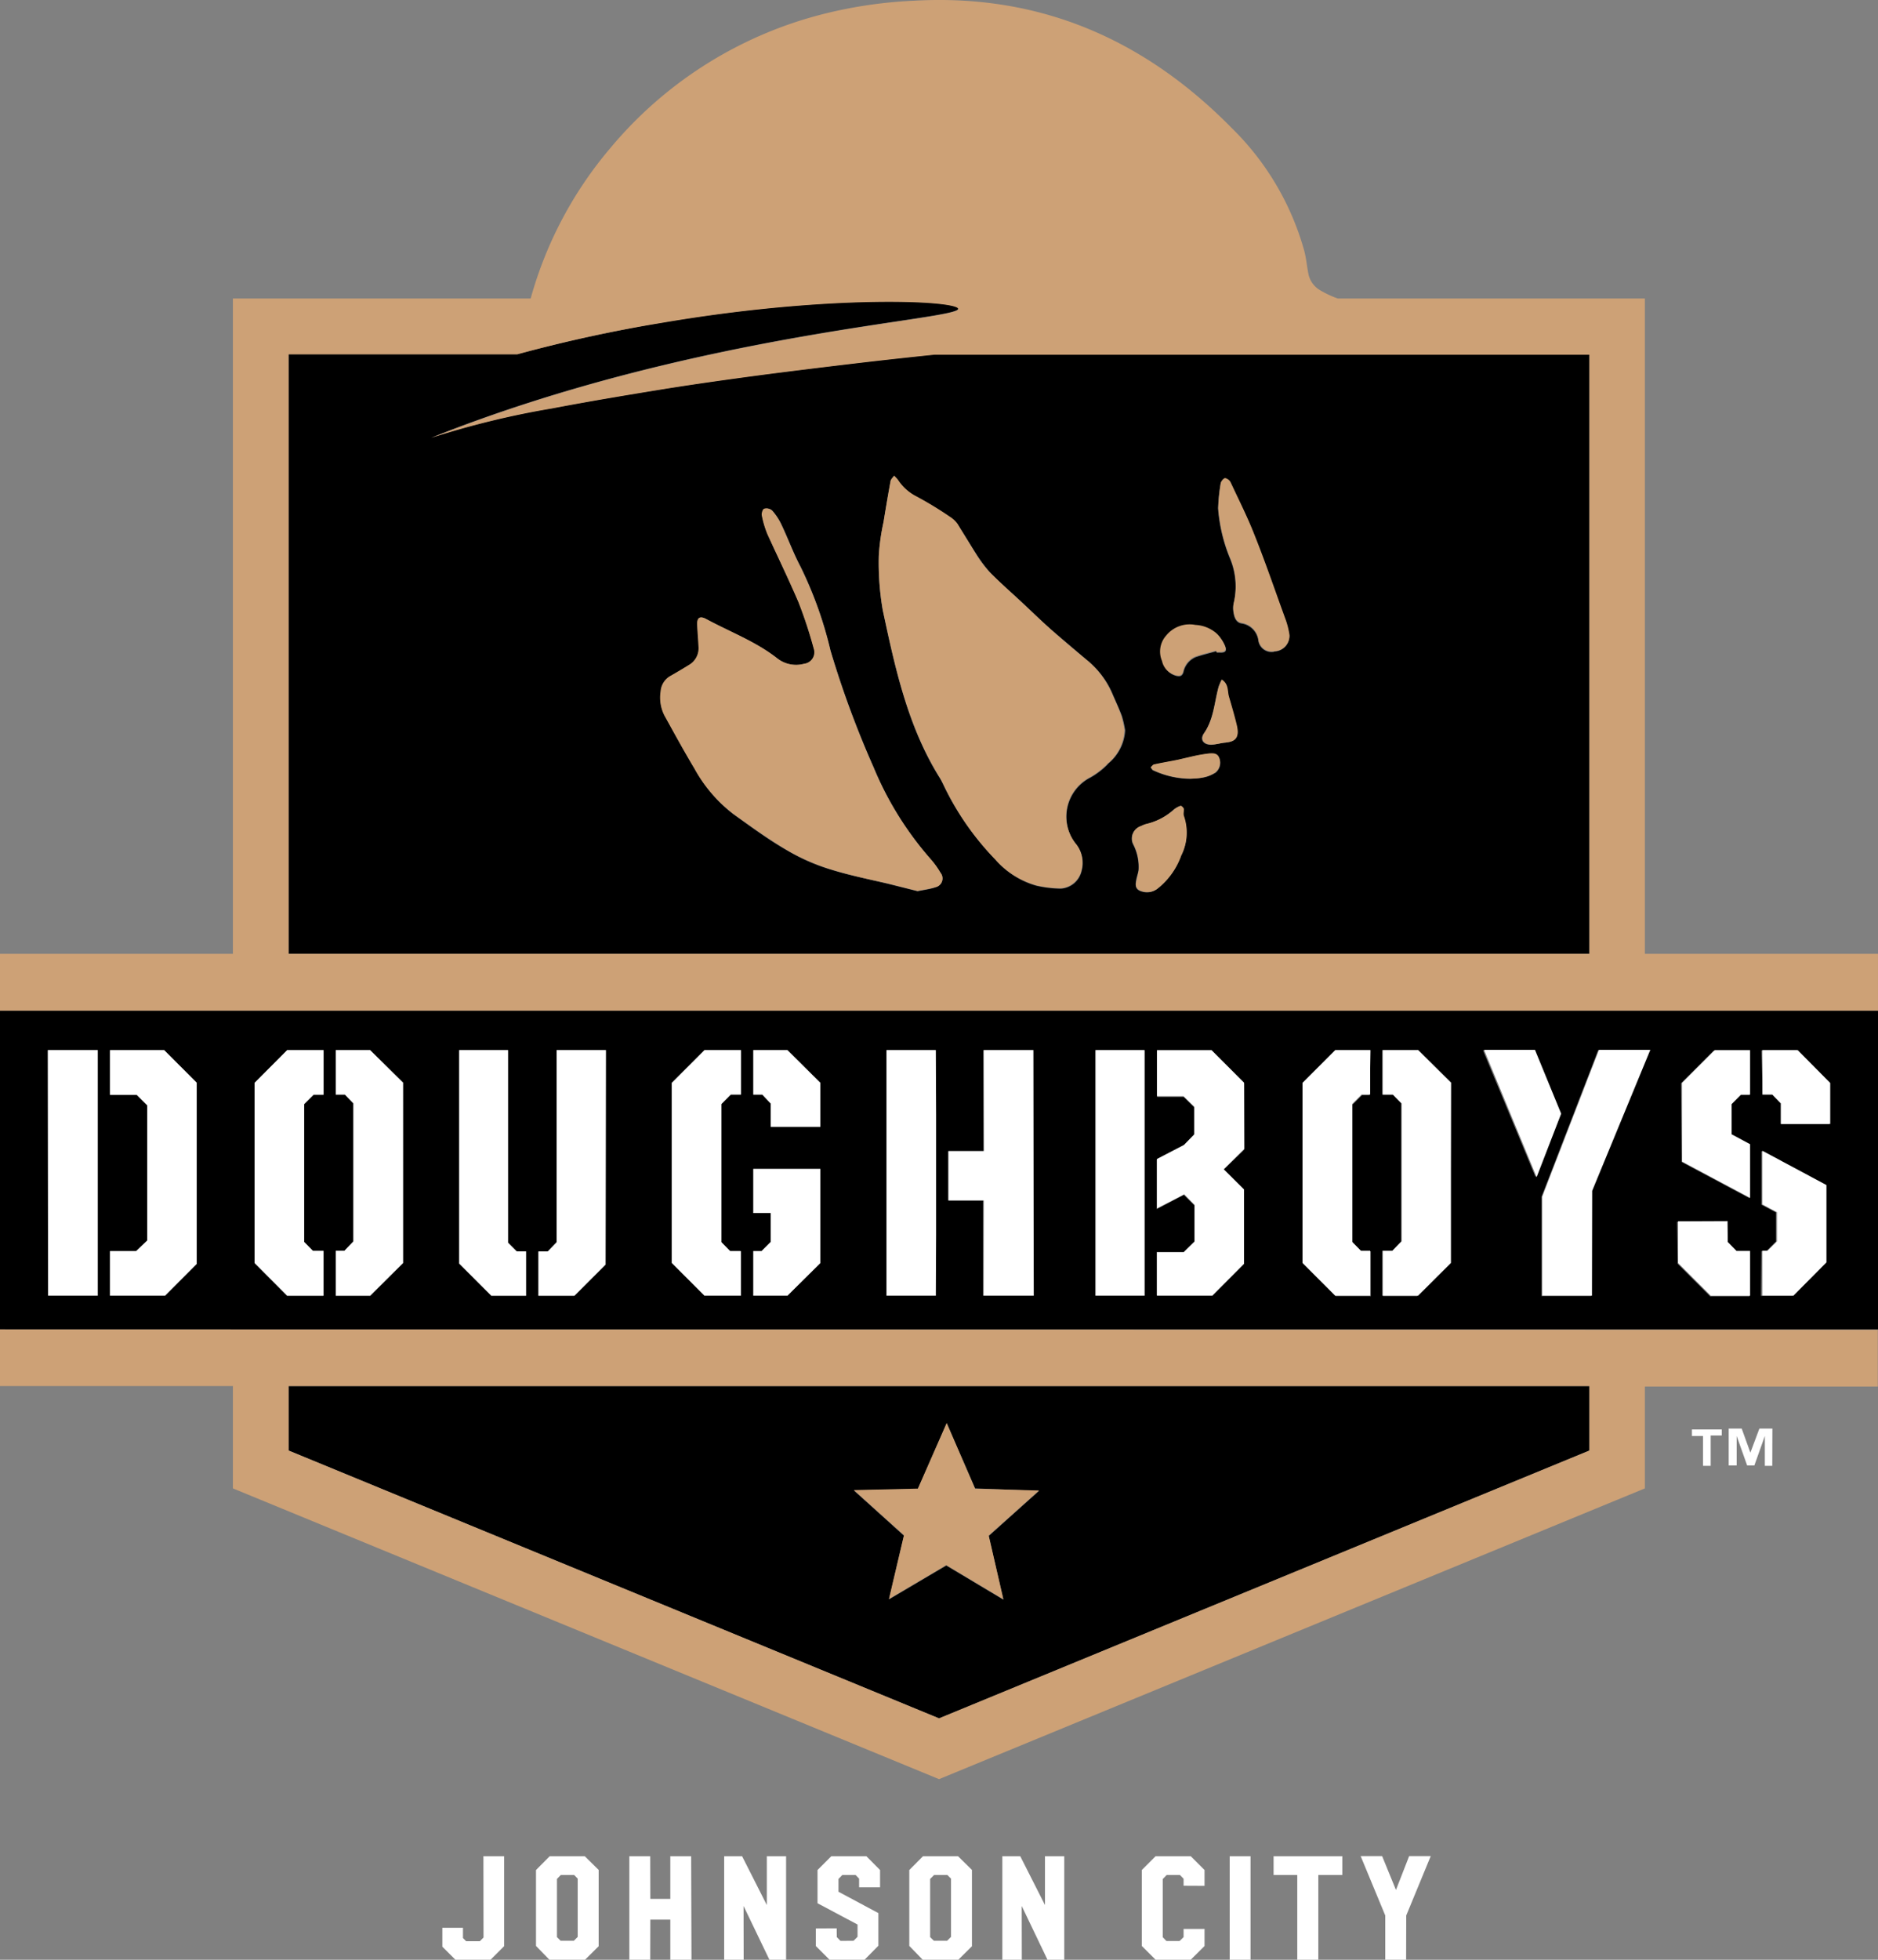 <svg viewBox="0 0 179.25 186.97" xmlns="http://www.w3.org/2000/svg"><rect x="0" y="0" width="179.25" height="186.97" fill="#808080" stroke="none"/><path d="m151.7 33.81h-62.5q-3.81.39-7.62.84c-3.12.37-6.24.75-9.36 1.16-2.89.39-5.78.79-8.66 1.25-3.63.59-7.26 1.19-10.87 1.88a81.44 81.44 0 0 0 -11.53 2.81c25.47-10.14 50.72-11.22 50.3-12.33-.29-.79-12.43-1.36-28.33 1.36-4.36.74-9 1.73-13.76 3h-21.82v57.22h124.15zm-40.34 26.88a2.88 2.88 0 0 1 2.78-1 3.3 3.3 0 0 1 2.07.86 3.7 3.7 0 0 1 .73 1.1c.2.48 0 .66-.53.62h-.28v-.14c-.67.19-1.35.35-2 .57a2 2 0 0 0 -1.17 1.45c-.14.42-.39.4-.69.34a1.78 1.78 0 0 1 -1.27-1.36 2.29 2.29 0 0 1 .36-2.44zm-22.15 24c-.51.15-1 .22-1.63.34l-2.83-.71c-1.9-.46-3.82-.83-5.67-1.42a19.4 19.4 0 0 1 -4-1.79c-1.75-1-3.42-2.24-5.08-3.43a13.75 13.75 0 0 1 -3.7-4.36c-1-1.64-1.9-3.32-2.83-5a3.75 3.75 0 0 1 -.39-2.32 1.85 1.85 0 0 1 1-1.53c.57-.31 1.13-.64 1.68-1a1.84 1.84 0 0 0 .94-1.73c0-.71-.1-1.41-.13-2.12s.25-.87.85-.55c2.25 1.22 4.68 2.12 6.73 3.71a2.92 2.92 0 0 0 2.63.56 1.1 1.1 0 0 0 .91-1.46 42.51 42.51 0 0 0 -1.46-4.43c-.91-2.17-2-4.28-2.94-6.43a9.06 9.06 0 0 1 -.55-1.84c0-.2.1-.6.24-.64a.81.81 0 0 1 .74.18 5.64 5.64 0 0 1 .85 1.28c.64 1.34 1.15 2.75 1.84 4.05a37.7 37.7 0 0 1 2.86 8 92.7 92.7 0 0 0 4.11 11.13 31.53 31.53 0 0 0 5.48 8.82 8.16 8.16 0 0 1 .91 1.27.86.86 0 0 1 -.56 1.39zm16.52-11.77a7.33 7.33 0 0 1 -1.63 1.26 4.19 4.19 0 0 0 -1.44 6.3 2.86 2.86 0 0 1 .58 2.62 2.18 2.18 0 0 1 -2 1.69 11.22 11.22 0 0 1 -2.31-.28 8.12 8.12 0 0 1 -3.93-2.51 26.61 26.61 0 0 1 -5-7.21c-.09-.18-.18-.36-.29-.54-3.07-4.9-4.26-10.45-5.45-16a26.55 26.55 0 0 1 -.38-5.21 20.58 20.58 0 0 1 .45-3.19c.21-1.3.43-2.6.67-3.9 0-.19.22-.35.34-.53.12.13.25.25.36.39a4.59 4.59 0 0 0 1.63 1.52 34.56 34.56 0 0 1 3.31 2 2.65 2.65 0 0 1 .77.72c.62.92 1.17 1.88 1.78 2.81a12.37 12.37 0 0 0 1.34 1.78c.94 1 2 1.88 3 2.81s2 1.94 3.11 2.88 2.15 1.84 3.24 2.75a8.38 8.38 0 0 1 2.33 3.16c.3.7.63 1.39.89 2.1a10.36 10.36 0 0 1 .3 1.34 4.39 4.39 0 0 1 -1.67 3.21zm7 8.7a7 7 0 0 1 -2.27 3.18 1.61 1.61 0 0 1 -1.41.28c-.47-.11-.68-.33-.65-.81s.18-.8.26-1.2a4.69 4.69 0 0 0 -.49-2.47 1.24 1.24 0 0 1 .72-1.77 2.72 2.72 0 0 1 .47-.19 6 6 0 0 0 2.64-1.38 2 2 0 0 1 .67-.38c.06 0 .27.19.3.32s-.07.47 0 .66a4.83 4.83 0 0 1 -.21 3.73zm3.2-7.85a3.16 3.16 0 0 1 -1 .4c-.48.09-1 .11-1.29.14a8.53 8.53 0 0 1 -3.53-.79c-.11 0-.19-.19-.28-.29.12-.1.22-.25.35-.28.76-.17 1.53-.29 2.29-.45l1.29-.3a15.21 15.21 0 0 1 1.64-.29c.39 0 .84 0 1 .47a1.21 1.21 0 0 1 -.4 1.36zm1.09-2.91c-.47 0-1 .19-1.42.2-.74 0-1.11-.48-.7-1.08.95-1.36 1-3 1.41-4.47a6.7 6.7 0 0 1 .28-.65c.64.45.53 1.09.68 1.62.26.9.51 1.81.74 2.72s.12 1.54-.96 1.63zm4.58-8.67a1.27 1.27 0 0 1 -1.5-1.09 1.89 1.89 0 0 0 -1.6-1.61c-.51-.08-.69-.55-.76-1a2.22 2.22 0 0 1 0-.89 6.94 6.94 0 0 0 -.33-4.27 15.61 15.61 0 0 1 -1.15-4.79 17.15 17.15 0 0 1 .24-2.37c0-.19.27-.48.42-.49a.78.78 0 0 1 .52.4c.78 1.64 1.61 3.27 2.27 5 1.06 2.69 2 5.42 3 8.15.16.45.23.92.35 1.39a1.47 1.47 0 0 1 -1.43 1.54z"/><path d="m22.23 141.96 67.4 27.74 67.39-27.74-67.39 27.74z"/><path d="m27.55 132.24v6.15l62.08 25.55 62.07-25.55v-6.15zm71.62 10-4.8 4.3 1.4 6.08-5.45-3.26-5.47 3.23 1.43-6.08-4.78-4.31 6.11-.14 2.75-6.26 2.71 6.2z"/><path d="m106.16 66.22a8.38 8.38 0 0 0 -2.33-3.16c-1.09-.91-2.18-1.81-3.24-2.75s-2.08-1.92-3.11-2.88-2-1.84-3-2.81a12.37 12.37 0 0 1 -1.34-1.78c-.56-.93-1.14-1.84-1.73-2.84a2.65 2.65 0 0 0 -.77-.72 34.56 34.56 0 0 0 -3.31-2 4.59 4.59 0 0 1 -1.63-1.52c-.11-.14-.24-.26-.36-.39-.12.18-.31.34-.34.53-.24 1.3-.46 2.6-.67 3.9a20.58 20.58 0 0 0 -.45 3.19 26.55 26.55 0 0 0 .38 5.21c1.19 5.54 2.38 11.09 5.45 16 .11.18.2.36.29.54a26.61 26.61 0 0 0 5 7.26 8.12 8.12 0 0 0 3.9 2.46 11.22 11.22 0 0 0 2.31.28 2.18 2.18 0 0 0 2-1.69 2.86 2.86 0 0 0 -.58-2.62 4.19 4.19 0 0 1 1.44-6.3 7.33 7.33 0 0 0 1.63-1.26 4.39 4.39 0 0 0 1.62-3.23 10.36 10.36 0 0 0 -.3-1.34c-.23-.69-.56-1.38-.86-2.08z" fill="#cda176"/><path d="m88.86 82a31.53 31.53 0 0 1 -5.48-8.77 92.7 92.7 0 0 1 -4.11-11.13 37.7 37.7 0 0 0 -2.86-8c-.69-1.3-1.2-2.71-1.84-4.05a5.64 5.64 0 0 0 -.88-1.34.81.81 0 0 0 -.74-.18c-.14 0-.29.44-.24.64a9.06 9.06 0 0 0 .55 1.83c1 2.15 2 4.26 2.94 6.43a42.51 42.51 0 0 1 1.46 4.43 1.1 1.1 0 0 1 -.91 1.46 2.92 2.92 0 0 1 -2.63-.56c-2.05-1.59-4.48-2.49-6.73-3.71-.6-.32-.88-.11-.85.55s.09 1.41.13 2.12a1.84 1.84 0 0 1 -.94 1.73c-.55.34-1.11.67-1.68 1a1.85 1.85 0 0 0 -1 1.53 3.75 3.75 0 0 0 .39 2.33c.93 1.68 1.85 3.36 2.83 5a13.75 13.75 0 0 0 3.73 4.34c1.66 1.19 3.33 2.39 5.08 3.43a19.4 19.4 0 0 0 4 1.79c1.85.59 3.77 1 5.67 1.42l2.83.71c.58-.12 1.12-.19 1.63-.34a.86.86 0 0 0 .56-1.39 8.16 8.16 0 0 0 -.91-1.27z" fill="#cda176"/><path d="m122.73 59.16c-1-2.73-1.92-5.46-3-8.15-.66-1.69-1.49-3.32-2.27-5a.78.78 0 0 0 -.52-.4c-.15 0-.39.3-.42.49a17.15 17.15 0 0 0 -.24 2.37 15.61 15.61 0 0 0 1.15 4.79 6.94 6.94 0 0 1 .33 4.27 2.22 2.22 0 0 0 0 .89c.07.45.25.92.76 1a1.89 1.89 0 0 1 1.6 1.61 1.27 1.27 0 0 0 1.5 1.09 1.47 1.47 0 0 0 1.45-1.61c-.07-.43-.18-.9-.34-1.35z" fill="#cda176"/><path d="m113 77.2c0-.13-.24-.34-.3-.32a2 2 0 0 0 -.67.38 6 6 0 0 1 -2.64 1.35 2.72 2.72 0 0 0 -.47.19 1.24 1.24 0 0 0 -.72 1.77 4.69 4.69 0 0 1 .49 2.47c-.08.4-.17.8-.26 1.2s.18.7.65.81a1.61 1.61 0 0 0 1.41-.28 7 7 0 0 0 2.27-3.18 4.83 4.83 0 0 0 .25-3.73c-.08-.19-.01-.45-.01-.66z" fill="#cda176"/><path d="m112.23 64.42c.3.06.55.08.69-.34a2 2 0 0 1 1.17-1.45c.66-.22 1.34-.38 2-.57v.14h.28c.54 0 .73-.14.53-.62a3.7 3.7 0 0 0 -.73-1.1 3.3 3.3 0 0 0 -2.07-.86 2.88 2.88 0 0 0 -2.78 1 2.29 2.29 0 0 0 -.41 2.44 1.78 1.78 0 0 0 1.32 1.36z" fill="#cda176"/><path d="m117.3 66.45c-.15-.53 0-1.17-.68-1.62a6.7 6.7 0 0 0 -.28.65c-.43 1.5-.46 3.11-1.41 4.47-.41.6 0 1.1.7 1.08.47 0 1-.16 1.42-.2 1.08-.09 1.22-.73 1-1.66s-.49-1.82-.75-2.72z" fill="#cda176"/><path d="m115.4 71.88a15.21 15.21 0 0 0 -1.64.29l-1.29.3c-.76.16-1.53.28-2.29.45-.13 0-.23.18-.35.28.09.1.17.24.28.29a8.53 8.53 0 0 0 3.53.79c.3 0 .81 0 1.29-.14a3.16 3.16 0 0 0 1-.4 1.21 1.21 0 0 0 .45-1.39c-.14-.52-.59-.5-.98-.47z" fill="#cda176"/><path d="m87.61 142.02-6.11.14 4.78 4.31-1.43 6.08 5.47-3.23 5.45 3.26-1.4-6.08 4.8-4.3-6.1-.17-2.71-6.27z" fill="#cda176"/><path d="m0 96.42v30.41h179.25v-30.41zm9.33 27.19h-4.74v-23.42h4.74zm9.44-3-3 3h-5.27v-4.25h2.5l1.05-1v-12.9l-1-1h-2.55v-4.26h5.17l3.1 3.1zm12.11-16.15h-.95l-.9.9v13.15l.83.85h1v4.28h-3.45l-3.11-3.12v-17.21l3.11-3.12h3.47zm7.59 16.06-3.14 3.12h-3.28v-4.28h.82l.86-.9v-13.19l-.81-.84h-.87v-4.24h3.28l3.14 3.1zm11.74 3.12h-3.31l-3.07-3.07v-20.38h4.66v18.37l.83.83h.89zm7.59-3-3 3h-3.41v-4.22h.89l.85-.88v-18.35h4.7zm12.92-16.22h-1l-.9.9v13.18l.83.85h1v4.25h-3.41l-3.12-3.12v-17.17l3.12-3.12h3.48zm7.58 16.08-3.14 3.11h-3.26v-4.25h.79l.87-.87v-2.76h-1.66v-4.21h6.4zm0-13h-4.74v-2.22l-.8-.85h-.86v-4.24h3.26l3.14 3.12zm11 10.31v5.8h-4.7v-23.42h4.7v6.15zm4.53 5.8v-9.08h-3.31v-4.71h3.38v-9.63h4.74v23.42zm10.7 0v-23.42h4.67v23.42zm14.16-10.13v7.1l-3 3h-5.29v-4.14h2.6l1-1v-3.44l-1-1-2.6 1.35v-4.72l2.58-1.34 1-1v-2.64l-1-1h-2.53v-4.39h5.21l3.1 3.1v6.32l-2 1.94zm12-9h-.69l-.9.9v13.15l.84.85h.9v4.28h-3.35l-3.12-3.12v-17.23l3.12-3.12h3.35zm7.7 16.06-3.13 3.12h-3.26v-4.28h.93l.87-.9v-13.21l-.82-.84h-1v-4.24h3.4l3.13 3.1zm3.16-20.33h4.86l2.5 6.09-2.34 6zm26.57 0h3.37l3.1 3.13v3.91h-4.59v-2l-.82-.84h-.93zm0 19.14h.49l.9-.9v-2.78l-1.39-.74v-5.12l6.11 3.27v7.38l-3.15 3.17h-3zm-7.67-16 3.12-3.12h3.43v4.24h-.87l-.89.9v2.89l1.76.94v5.12l-6.49-3.46zm-.38 13.21h4.72v2l.83.85h1.38v4.27h-3.76l-3.11-3.11zm-8.2-2.91v10h-4.74v-9.46l5.41-14h4.9z"/><g fill="#fff"><path d="m4.59 123.61h4.74v-23.42h-4.77z"/><path d="m10.5 100.19v4.26h2.55l1 1v12.9l-1.05 1.01h-2.5v4.25h5.25l3.02-3.03v-17.29l-3.1-3.1z"/><path d="m27.41 100.19-3.11 3.12v17.18l3.11 3.12h3.47v-4.28h-1.02l-.83-.85v-13.15l.9-.9h.95v-4.24z"/><path d="m32.05 100.19v4.24h.87l.81.84v13.16l-.86.9h-.82v4.28h3.28l3.14-3.12v-17.2l-3.14-3.1z"/><path d="m48.49 118.56v-18.37h-4.66v20.35l3.07 3.07h3.31v-4.22h-.89z"/><path d="m53.13 118.51-.85.88h-.89v4.22h3.45l2.96-2.96.03-20.46h-4.7z"/><path d="m64.12 103.31v17.18l3.12 3.12h3.48v-4.25h-1.03l-.83-.85v-13.18l.89-.9h.97v-4.24h-3.48z"/><path d="m71.9 100.19v4.24h.86l.8.85v2.22h4.74v-4.19l-3.14-3.12z"/><path d="m71.9 115.73h1.66v2.76l-.87.87h-.79v4.25h3.26l3.14-3.11v-8.98h-6.4z"/><path d="m84.62 100.19v23.42h4.7l.03-5.8v-11.47l-.03-6.15z"/><path d="m98.62 100.19h-4.74l.02 9.63h-3.38v4.71h3.38l-.02 9.08h4.79z"/><path d="m118.74 103.29-3.1-3.1h-5.21v4.39h2.53l1.03 1v2.64l-.98 1.01-2.58 1.34v4.72l2.6-1.35.99 1.01v3.51l-1.04 1.01h-2.55v4.14h5.29l3.02-3.03v-7.1l-1.94-1.93 1.96-1.94z"/><path d="m104.58 100.19h4.67v23.42h-4.67z"/><path d="m124.32 103.31v17.18l3.12 3.12h3.34v-4.28h-.89l-.83-.85v-13.15l.89-.9h.83v-4.24h-3.34z"/><path d="m131.96 100.19v4.24h.98l.82.84v13.16l-.87.9h-.93v4.28h3.4l3.13-3.12v-17.2l-3.13-3.1z"/><path d="m174.33 120.44v-7.38l-6.11-3.27v5.12l1.39.74v2.78l-.9.9h-.49v4.28h2.96z"/><path d="m167.04 123.61v-4.27h-1.3l-.83-.85-.02-1.99-4.72.02v3.98l3.11 3.11z"/><path d="m169.97 105.27v1.96h4.72v-3.91l-3.1-3.13h-3.37v4.24h.94z"/><path d="m167.04 109.16-1.76-.94v-2.89l.89-.9h.87v-4.24h-3.37l-3.12 3.12v7.51l6.49 3.46z"/><path d="m152.62 100.16-5.41 13.99v9.46h4.74l.02-10 5.55-13.45z"/><path d="m146.51 100.16h-4.86l5.02 12.14 2.34-6.05z"/></g><path d="m157 91v-62.52h-29.3a9 9 0 0 1 -1.61-.74 2.35 2.35 0 0 1 -1.18-1.49c-.17-.77-.22-1.58-.43-2.35a26.22 26.22 0 0 0 -6.91-11.68c-8.33-8.47-18.34-12.84-30.37-12.15a43.17 43.17 0 0 0 -9.13 1.4 38.89 38.89 0 0 0 -19.86 12.71 37.71 37.71 0 0 0 -7.56 14.3h-28.42v62.52h-22.23v5.42h179.25v-5.42zm-129.45-57.19h21.82c4.76-1.3 9.4-2.29 13.76-3 15.9-2.72 28-2.15 28.33-1.36.42 1.11-24.83 2.19-50.3 12.33a81.44 81.44 0 0 1 11.53-2.81c3.61-.69 7.24-1.29 10.87-1.88 2.88-.46 5.77-.86 8.66-1.25 3.12-.41 6.24-.79 9.36-1.16q3.81-.45 7.62-.84h62.5v57.16h-124.15z" fill="#cda176"/><path d="m0 126.83v5.41h22.23v9.76l67.4 27.74 67.37-27.74v-9.72h22.23v-5.41zm151.7 11.56-62.07 25.55-62.08-25.55v-6.15h124.15z" fill="#cda176"/><path d="m46.15 184.61v.24l-.35.35h-1.31l-.3-.3v-.98h-1.97v1.8l1.25 1.25h3.35l1.3-1.3v-8.58h-1.98z" fill="#fff"/><path d="m52.47 177.09-1.31 1.32v7.24l1.31 1.35h3.34l1.33-1.32v-7.28l-1.33-1.31zm2.67 7.7-.37.37h-1.26l-.35-.35v-5.55l.37-.38h1.27l.34.35z" fill="#fff"/><path d="m63.98 177.09v4.07h-1.91l-.01-4.07h-1.99v9.88h1.99l.01-3.83h1.91v3.83h2.02l-.03-9.88z" fill="#fff"/><path d="m73.19 181.75-2.36-4.66h-1.71v9.88h1.86l-.01-5.13 2.47 5.13h1.59v-9.88h-1.84z" fill="#fff"/><path d="m79.35 177.09-1.32 1.32v3.17l3.82 2.03v1.17l-.38.38-1.25.01-.35-.36-.01-.84-1.99.01v1.68l1.31 1.31h3.34l1.32-1.34v-3.11l-3.81-2.04v-1.22l.37-.38h1.26l.34.35v.83h2v-1.65l-1.31-1.32z" fill="#fff"/><path d="m88.1 177.09-1.31 1.32v7.24l1.31 1.35h3.34l1.33-1.32v-7.28l-1.33-1.31zm2.67 7.7-.37.37h-1.26l-.36-.35v-5.55l.38-.38h1.26l.35.35z" fill="#fff"/><path d="m99.74 181.75-2.36-4.66h-1.71v9.88h1.86l-.01-5.13 2.46 5.13h1.6v-9.88h-1.84z" fill="#fff"/><path d="m110.3 177.09-1.32 1.32v7.24l1.32 1.32h3.35l1.32-1.31v-1.63h-2v.78l-.38.37h-1.26l-.35-.36v-5.55l.38-.39h1.26l.35.36v.67l2 .01v-1.51l-1.32-1.32z" fill="#fff"/><path d="m117.37 177.09h1.99v9.88h-1.99z" fill="#fff"/><path d="m121.56 178.88h2.26v8.09h2.01v-8.09h2.29v-1.79h-6.56z" fill="#fff"/><path d="m133.24 180.31-1.32-3.23h-2.05l2.35 5.67v4.22h1.99l.01-4.22 2.34-5.67h-2.06z" fill="#fff"/><path d="m169.16 139.85h-.71v-2.85l-1 2.81h-.69l-1-2.81v2.81h-.76v-3.52h1.24l.83 2.3.86-2.3h1.24zm-4.82-2.9h-1.06v2.9h-.73v-2.85h-1.06v-.62h2.85z" fill="#fff"/></svg>